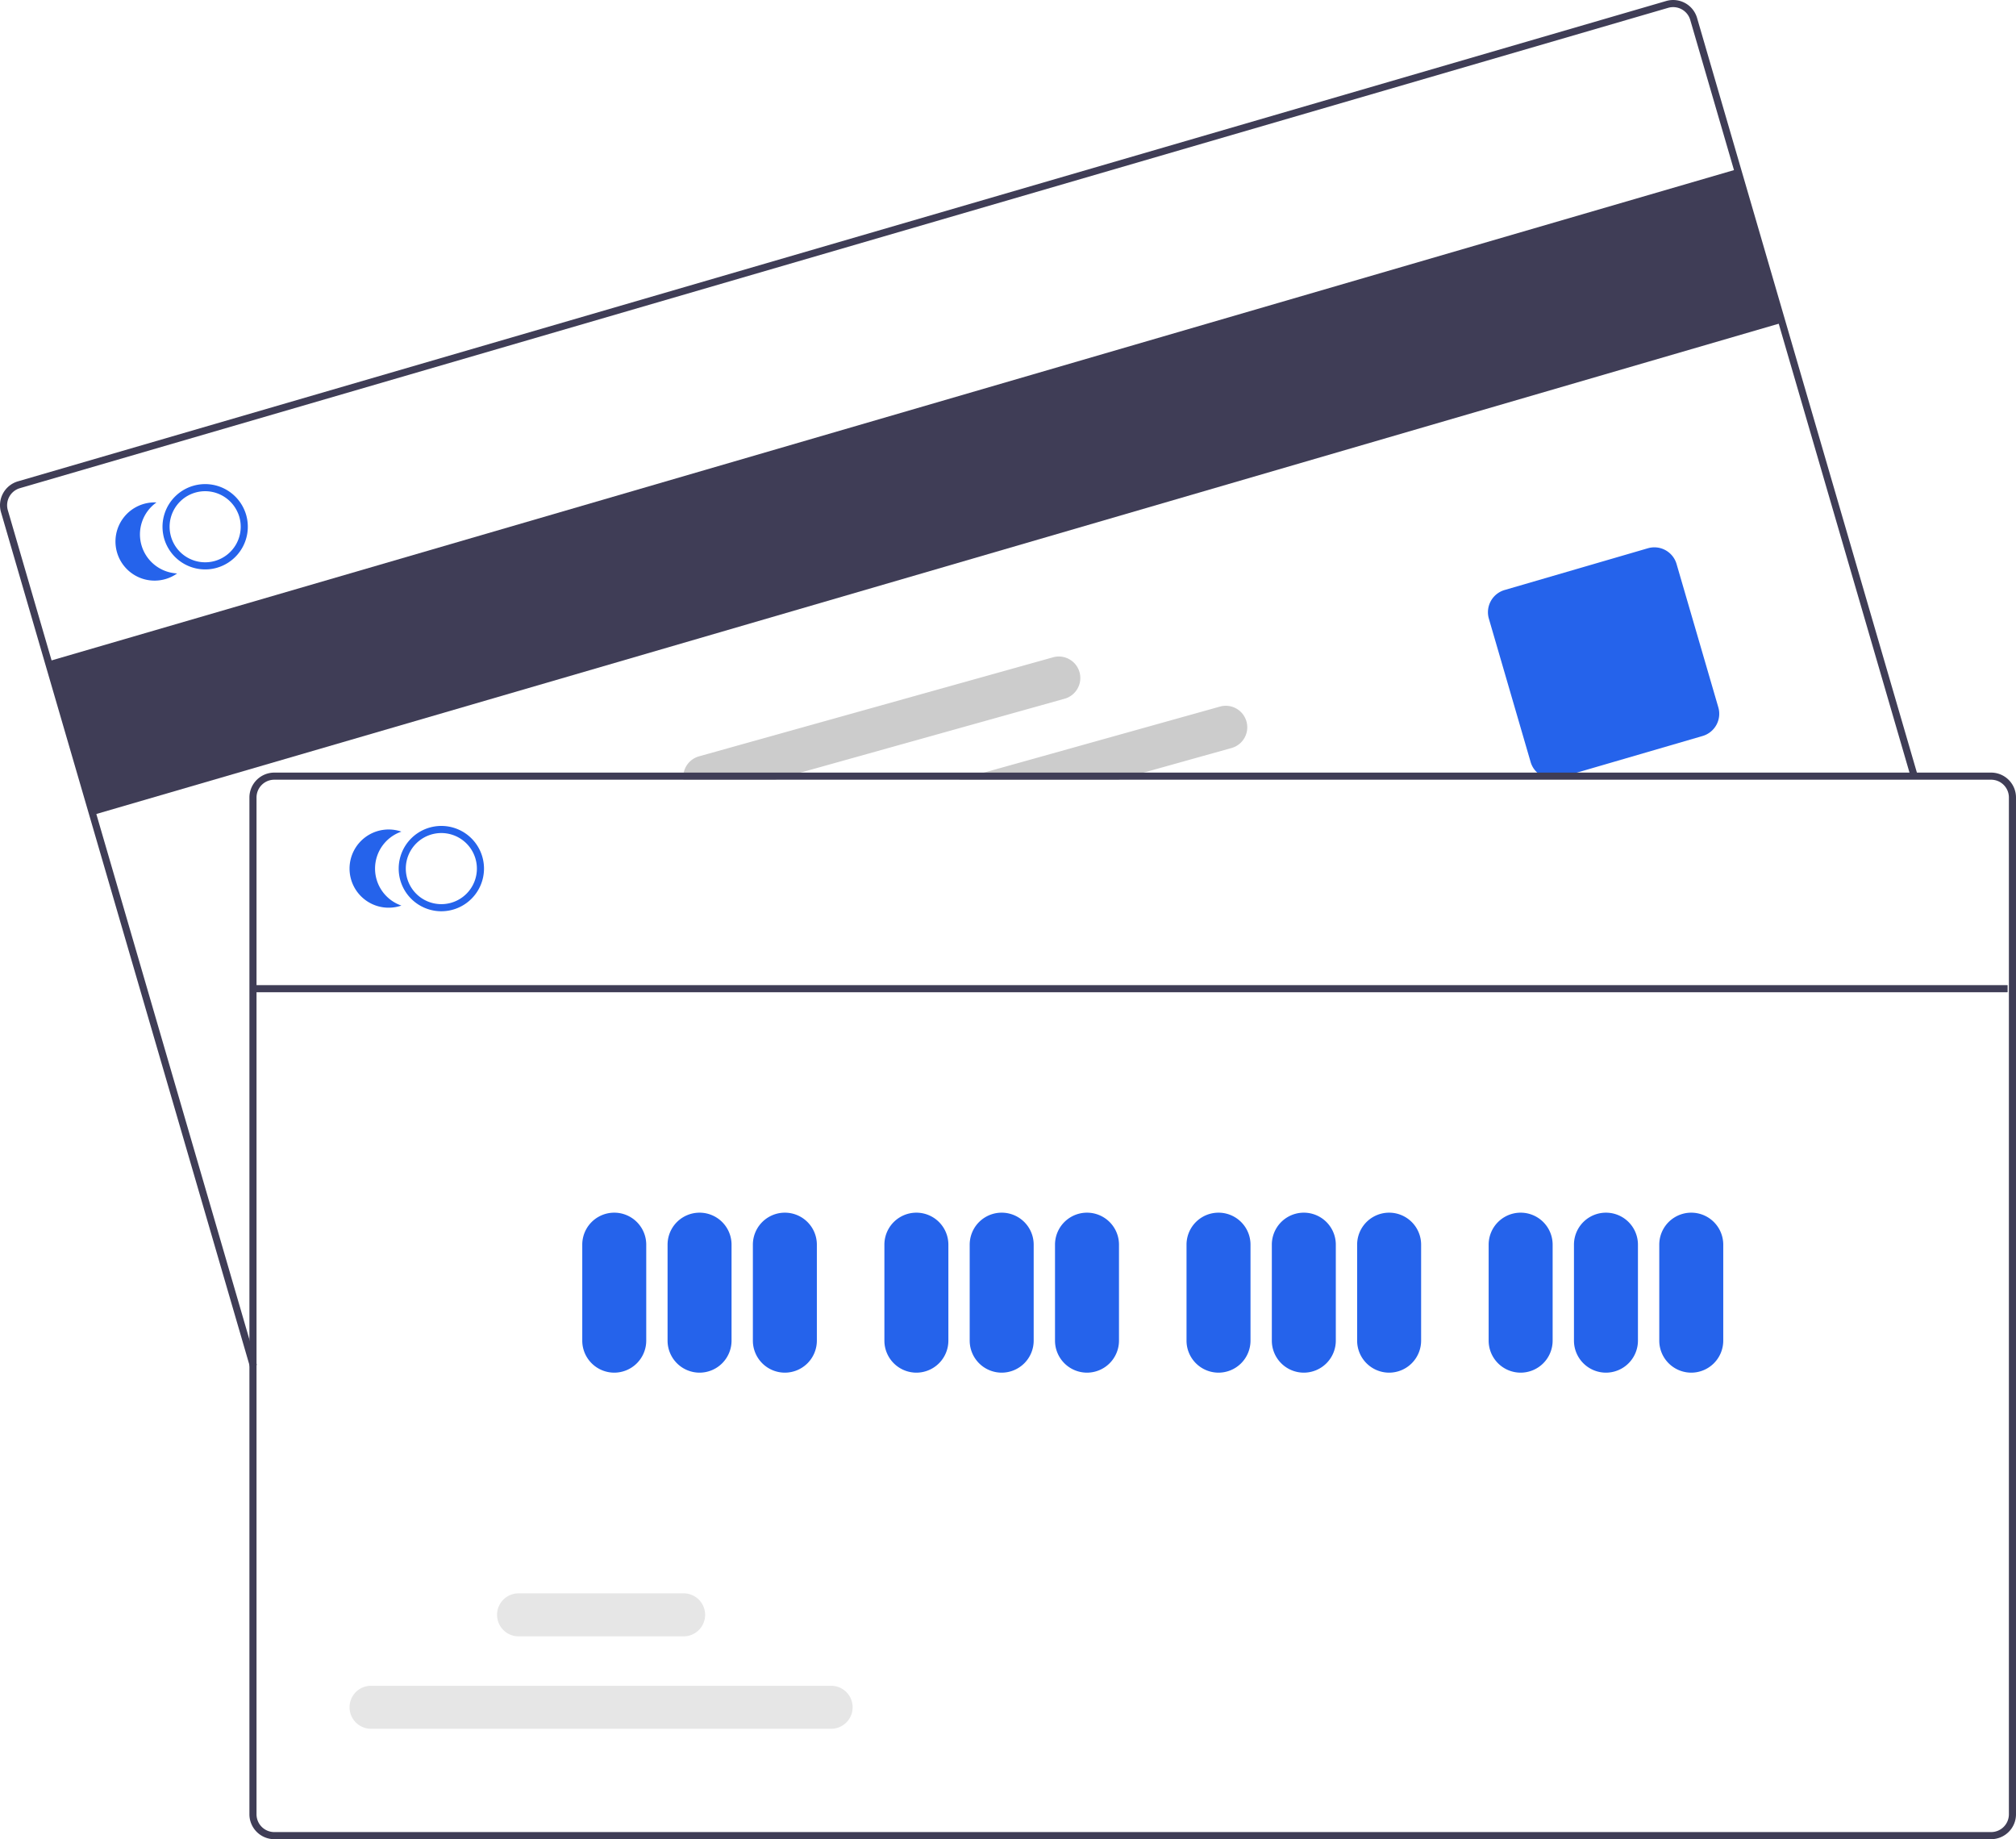 <svg xmlns="http://www.w3.org/2000/svg" width="567.17" height="517.31"><path fill="#3f3d56" d="M13.55 186.032 488.79 47.567l12.587 43.203L26.138 229.235z"/><path fill="#3f3d56" d="M70.33 384.481.282 144.068a7 7 0 0 1 4.762-8.678L468.764.28a7.006 7.006 0 0 1 8.678 4.762l62.056 212.99-1.92.559-62.056-212.99a5.01 5.01 0 0 0-6.2-3.4L5.606 137.308a5 5 0 0 0-3.402 6.2L72.25 383.921Z"/><path fill="#2563eb" d="M436.862 219.022a6.51 6.51 0 0 1-6.243-4.683l-11.749-40.323a6.507 6.507 0 0 1 4.422-8.06l40.324-11.748a6.507 6.507 0 0 1 8.058 4.423l11.749 40.324a6.507 6.507 0 0 1-4.422 8.058l-40.324 11.749a6.5 6.5 0 0 1-1.815.26m-367.616-74.21a12 12 0 0 0-.43-1.22 12 12 0 0 0-22.91 6.67 11 11 0 0 0 .29 1.26 12.02 12.02 0 0 0 11.53 8.64 11.8 11.8 0 0 0 3.35-.48 12.013 12.013 0 0 0 8.17-14.87m-8.73 12.95a10.013 10.013 0 0 1-12.4-6.8 11 11 0 0 1-.28-1.26 9.997 9.997 0 0 1 19.04-5.54 8 8 0 0 1 .45 1.21 10.004 10.004 0 0 1-6.81 12.39"/><path fill="#2563eb" d="M39.814 153.382a11 11 0 0 1 4.208-12.057 11 11 0 1 0 5.818 19.967 11 11 0 0 1-10.026-7.91"/><path fill="#ccc" d="M350.676 202.942a6.04 6.04 0 0 0-7.45-4.2l-66.39 18.57-7.15 2h44.9l7.15-2 24.75-6.92a6.05 6.05 0 0 0 4.19-7.45m-46.97-13.87a6.045 6.045 0 0 0-7.45-4.19l-99.62 27.86a6.07 6.07 0 0 0-4.37 6.57h25.79l7.16-2 74.3-20.78a6.055 6.055 0 0 0 4.19-7.46"/><path fill="#3f3d56" d="M560.17 217.31h-483a7.01 7.01 0 0 0-7 7v286a7.01 7.01 0 0 0 7 7h483a7.01 7.01 0 0 0 7-7v-286a7.01 7.01 0 0 0-7-7m5 293a5 5 0 0 1-5 5h-483a5 5 0 0 1-5-5v-286a5 5 0 0 1 5-5h483a5 5 0 0 1 5 5Z"/><path fill="#2563eb" d="M124.166 256.312a12 12 0 1 1 12-12 12.014 12.014 0 0 1-12 12m0-22a10 10 0 1 0 10 10 10.01 10.01 0 0 0-10-10"/><path fill="#2563eb" d="M105.514 244.312a11 11 0 0 1 7.413-10.399 11 11 0 1 0 0 20.797 11 11 0 0 1-7.413-10.398M172.81 386.09a9.01 9.01 0 0 1-9-9v-27a9 9 0 0 1 18 0v27a9.01 9.01 0 0 1-9 9m24 0a9.01 9.01 0 0 1-9-9v-27a9 9 0 0 1 18 0v27a9.01 9.01 0 0 1-9 9m24 0a9.01 9.01 0 0 1-9-9v-27a9 9 0 0 1 18 0v27a9.01 9.01 0 0 1-9 9m37 0a9.01 9.01 0 0 1-9-9v-27a9 9 0 0 1 18 0v27a9.01 9.01 0 0 1-9 9m24 0a9.01 9.01 0 0 1-9-9v-27a9 9 0 0 1 18 0v27a9.01 9.01 0 0 1-9 9m24 0a9.01 9.01 0 0 1-9-9v-27a9 9 0 0 1 18 0v27a9.01 9.01 0 0 1-9 9m37 0a9.01 9.01 0 0 1-9-9v-27a9 9 0 0 1 18 0v27a9.01 9.01 0 0 1-9 9m24 0a9.01 9.01 0 0 1-9-9v-27a9 9 0 0 1 18 0v27a9.01 9.01 0 0 1-9 9m24 0a9.01 9.01 0 0 1-9-9v-27a9 9 0 0 1 18 0v27a9.01 9.01 0 0 1-9 9m37 0a9.01 9.01 0 0 1-9-9v-27a9 9 0 0 1 18 0v27a9.01 9.01 0 0 1-9 9m24 0a9.01 9.01 0 0 1-9-9v-27a9 9 0 0 1 18 0v27a9.01 9.01 0 0 1-9 9m24 0a9.01 9.01 0 0 1-9-9v-27a9 9 0 0 1 18 0v27a9.01 9.01 0 0 1-9 9"/><path fill="#e6e6e6" d="M233.828 486.257h-129.44a6.047 6.047 0 1 1 0-12.095h129.44a6.047 6.047 0 1 1 0 12.095m-41.5-26h-46.44a6.047 6.047 0 1 1 0-12.095h46.44a6.047 6.047 0 1 1 0 12.095"/><path fill="#3f3d56" d="M71.81 277.09h493v2h-493z"/></svg>